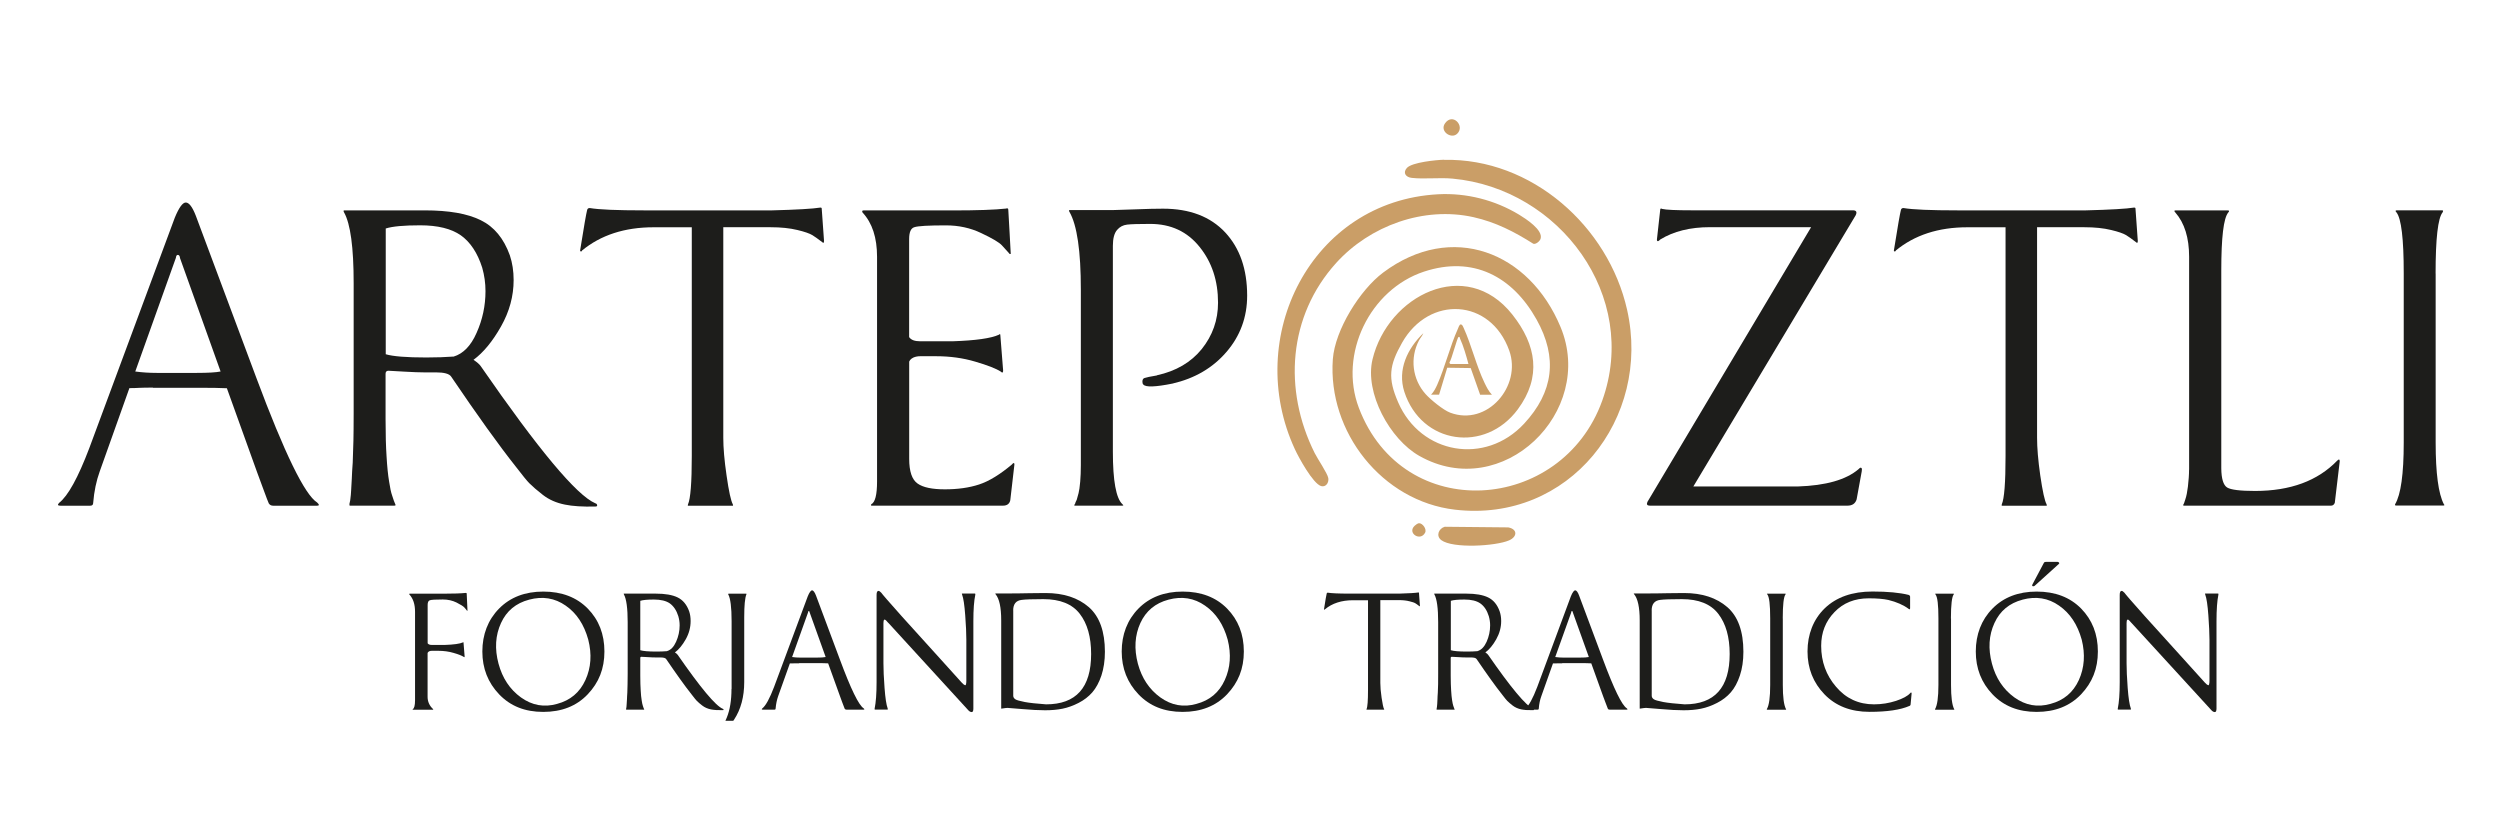 <?xml version="1.0" encoding="UTF-8"?> <svg xmlns="http://www.w3.org/2000/svg" xmlns:xlink="http://www.w3.org/1999/xlink" width="224" zoomAndPan="magnify" viewBox="0 0 168 55.5" height="74" preserveAspectRatio="xMidYMid meet" version="1.0"><defs><clipPath id="07d3f9fdf8"><path d="M 47 39 L 51 39 L 51 48.438 L 47 48.438 Z M 47 39 " clip-rule="nonzero"></path></clipPath></defs><path fill="#ca9e67" d="M 97.922 8.988 C 97.527 9.367 96.73 8.828 97.102 8.293 C 97.617 7.547 98.469 8.469 97.922 8.988 Z M 97.922 8.988 " fill-opacity="1" fill-rule="nonzero"></path><path fill="#ca9e67" d="M 97.043 10.742 C 102.922 10.617 108.078 15.211 109.34 20.812 C 110.992 28.129 105.43 35.152 97.77 34.25 C 92.875 33.676 89.215 29.027 89.566 24.141 C 89.711 22.172 91.387 19.484 92.949 18.316 C 97.566 14.863 102.77 16.922 104.871 21.98 C 107.238 27.672 100.961 33.797 95.379 30.637 C 93.406 29.523 91.688 26.402 92.234 24.145 C 93.266 19.863 98.504 17.188 101.629 21.137 C 103.25 23.188 103.609 25.324 101.996 27.508 C 99.797 30.473 95.52 29.867 94.371 26.328 C 93.891 24.844 94.586 23.414 95.648 22.391 C 95.582 22.57 95.441 22.715 95.352 22.883 C 94.738 24.059 94.91 25.484 95.797 26.48 C 96.129 26.852 96.992 27.559 97.449 27.73 C 99.941 28.672 102.273 25.945 101.422 23.562 C 100.172 20.047 96.035 19.824 94.219 23.031 C 93.352 24.562 93.246 25.406 93.957 27.039 C 95.473 30.531 99.812 31.281 102.418 28.473 C 104.395 26.344 104.691 24.035 103.258 21.473 C 101.641 18.582 98.996 17.164 95.691 18.254 C 92.055 19.457 89.941 23.797 91.316 27.41 C 94.301 35.273 104.949 34.488 107.668 26.93 C 110.199 19.902 104.793 12.668 97.617 12.004 C 96.727 11.918 95.707 12.051 94.863 11.953 C 94.477 11.91 94.246 11.617 94.543 11.285 C 94.887 10.906 96.52 10.746 97.043 10.734 Z M 97.043 10.742 " fill-opacity="1" fill-rule="nonzero"></path><path fill="#ca9e67" d="M 96.648 13.055 C 98.547 12.953 100.465 13.445 102.09 14.43 C 102.523 14.695 103.719 15.457 103.527 16.047 C 103.48 16.199 103.223 16.43 103.043 16.383 C 101.766 15.574 100.516 14.93 99.02 14.594 C 95.68 13.848 92.059 15.164 89.789 17.672 C 86.562 21.242 86.227 26.199 88.344 30.441 C 88.535 30.828 89.207 31.809 89.262 32.129 C 89.312 32.434 89.098 32.758 88.777 32.664 C 88.227 32.496 87.266 30.734 87.016 30.188 C 83.539 22.684 88.098 13.512 96.645 13.055 Z M 96.648 13.055 " fill-opacity="1" fill-rule="nonzero"></path><path fill="#ca9e67" d="M 97.086 35.398 L 101.355 35.441 C 101.996 35.562 101.965 36.078 101.402 36.316 C 100.512 36.699 97.633 36.875 96.855 36.297 C 96.477 36.012 96.68 35.516 97.086 35.398 Z M 97.086 35.398 " fill-opacity="1" fill-rule="nonzero"></path><path fill="#ca9e67" d="M 100.254 26.527 L 99.465 26.527 L 98.832 24.734 L 97.254 24.711 L 96.707 26.52 L 96.168 26.52 C 96.359 26.328 96.477 26.086 96.59 25.836 C 97.113 24.648 97.438 23.277 97.969 22.098 C 98 22.023 98.074 21.789 98.164 21.801 C 98.281 21.812 98.32 21.957 98.363 22.047 C 98.891 23.215 99.199 24.555 99.758 25.723 C 99.898 26.012 100.035 26.293 100.258 26.527 Z M 97.473 24.461 L 98.68 24.461 C 98.535 23.918 98.344 23.254 98.109 22.738 C 98.086 22.684 98.109 22.613 98.016 22.645 C 97.926 22.668 97.551 24.156 97.406 24.352 C 97.391 24.395 97.449 24.457 97.473 24.465 Z M 97.473 24.461 " fill-opacity="1" fill-rule="nonzero"></path><path fill="#ca9e67" d="M 95.355 35.16 C 95.598 35.152 95.895 35.559 95.766 35.797 C 95.453 36.406 94.547 35.828 95.059 35.336 C 95.121 35.273 95.273 35.164 95.355 35.16 Z M 95.355 35.16 " fill-opacity="1" fill-rule="nonzero"></path><path fill="#1d1d1b" d="M 10.277 26.047 C 9.902 26.047 9.602 26.051 9.371 26.062 C 9.141 26.078 8.918 26.082 8.695 26.082 L 6.703 31.676 C 6.473 32.312 6.324 33.02 6.262 33.793 C 6.262 33.922 6.195 33.984 6.059 33.984 L 4.066 33.984 C 3.879 33.984 3.848 33.922 3.973 33.793 C 4.57 33.324 5.246 32.102 5.996 30.125 L 11.746 14.629 C 12.027 13.949 12.273 13.609 12.484 13.609 C 12.703 13.609 12.93 13.906 13.16 14.5 L 17.234 25.41 C 19.117 30.457 20.477 33.242 21.309 33.766 C 21.465 33.91 21.465 33.984 21.309 33.984 L 18.363 33.984 C 18.227 33.984 18.129 33.934 18.062 33.828 C 18.035 33.777 17.895 33.422 17.656 32.762 C 17.441 32.168 17.309 31.82 17.27 31.715 L 15.246 26.09 C 14.785 26.066 14.156 26.059 13.352 26.059 L 10.277 26.059 Z M 11.812 17.348 L 9.09 24.965 C 9.551 25.027 10.027 25.059 10.531 25.059 L 13.227 25.059 C 13.977 25.059 14.512 25.027 14.824 24.965 L 12.098 17.348 C 12.086 17.203 12.035 17.129 11.945 17.129 C 11.871 17.129 11.832 17.203 11.816 17.348 Z M 11.812 17.348 " fill-opacity="1" fill-rule="nonzero"></path><path fill="#1d1d1b" d="M 26.527 33.98 L 23.52 33.98 C 23.496 33.98 23.484 33.969 23.484 33.945 L 23.484 33.852 C 23.527 33.676 23.547 33.559 23.547 33.508 C 23.57 33.34 23.586 33.168 23.594 32.992 C 23.602 32.785 23.617 32.508 23.641 32.164 C 23.641 32.07 23.648 31.902 23.664 31.66 C 23.684 31.422 23.695 31.23 23.703 31.082 C 23.711 30.719 23.727 30.227 23.75 29.609 C 23.758 29.227 23.766 28.617 23.766 27.789 L 23.766 19.027 C 23.766 16.629 23.551 15.043 23.125 14.281 C 23.102 14.258 23.09 14.223 23.09 14.172 C 23.09 14.148 23.098 14.137 23.125 14.137 L 28.543 14.137 C 30.164 14.137 31.418 14.355 32.305 14.797 C 33.203 15.234 33.855 16.023 34.262 17.16 C 34.43 17.664 34.516 18.215 34.516 18.82 C 34.516 19.898 34.234 20.938 33.668 21.938 C 33.102 22.941 32.484 23.691 31.82 24.18 C 32.07 24.348 32.23 24.492 32.305 24.605 C 36.184 30.215 38.746 33.285 40.004 33.82 C 40.086 33.84 40.129 33.891 40.129 33.973 C 40.129 34.016 40.086 34.039 40.004 34.039 C 39.156 34.059 38.477 34.016 37.965 33.91 C 37.391 33.797 36.891 33.578 36.477 33.254 C 36.098 32.961 35.797 32.699 35.566 32.469 C 35.41 32.312 35.113 31.945 34.672 31.371 C 33.523 29.922 32.07 27.895 30.316 25.305 C 30.191 25.117 29.848 25.023 29.281 25.023 L 28.453 25.023 C 28.172 25.023 27.762 25.008 27.227 24.977 C 26.516 24.938 26.145 24.914 26.102 24.914 C 25.977 24.914 25.91 24.98 25.91 25.121 L 25.91 28.16 C 25.91 29.195 25.934 30.031 25.977 30.668 C 26.016 31.355 26.074 31.922 26.148 32.359 C 26.211 32.781 26.277 33.094 26.352 33.301 C 26.445 33.594 26.504 33.754 26.523 33.785 L 26.586 33.941 C 26.586 33.961 26.566 33.973 26.523 33.973 Z M 30.477 23.965 C 31.121 23.773 31.645 23.242 32.027 22.367 C 32.426 21.477 32.625 20.543 32.625 19.562 C 32.625 19.027 32.551 18.504 32.406 17.992 C 32.09 17 31.613 16.273 30.965 15.812 C 30.328 15.367 29.418 15.141 28.238 15.141 C 27.141 15.141 26.367 15.211 25.922 15.355 L 25.922 23.805 C 26.402 23.949 27.309 24.023 28.645 24.023 C 29.336 24.023 29.945 24 30.477 23.961 Z M 30.477 23.965 " fill-opacity="1" fill-rule="nonzero"></path><path fill="#1d1d1b" d="M 39.113 16.832 C 39.113 16.875 39.09 16.895 39.035 16.895 C 38.992 16.895 38.977 16.863 38.988 16.805 C 39.238 15.234 39.395 14.34 39.457 14.109 C 39.477 14.023 39.535 13.98 39.629 13.98 C 40.246 14.086 41.461 14.137 43.281 14.137 L 51.883 14.137 C 53.535 14.094 54.617 14.031 55.129 13.949 C 55.191 13.949 55.219 13.969 55.219 14.012 L 55.375 16.191 C 55.375 16.324 55.332 16.355 55.25 16.27 C 54.969 16.055 54.746 15.895 54.59 15.801 C 54.402 15.688 54.066 15.57 53.59 15.457 C 53.078 15.332 52.477 15.27 51.785 15.27 L 48.605 15.27 L 48.605 29.422 C 48.605 30.094 48.676 30.93 48.824 31.945 C 48.977 33.023 49.121 33.668 49.246 33.891 C 49.266 33.953 49.266 33.984 49.246 33.984 L 46.234 33.984 C 46.215 33.984 46.215 33.949 46.234 33.891 C 46.402 33.512 46.488 32.434 46.488 30.645 L 46.488 15.273 L 43.918 15.273 C 41.973 15.273 40.371 15.797 39.105 16.84 Z M 39.113 16.832 " fill-opacity="1" fill-rule="nonzero"></path><path fill="#1d1d1b" d="M 68.016 31.188 C 68.121 31.082 68.168 31.094 68.168 31.219 L 67.891 33.617 C 67.84 33.855 67.676 33.98 67.402 33.98 L 58.547 33.98 C 58.527 33.957 58.527 33.93 58.547 33.887 C 58.809 33.762 58.938 33.25 58.938 32.352 L 58.938 17.262 C 58.938 15.973 58.617 14.984 57.965 14.285 C 57.914 14.191 57.938 14.141 58.027 14.141 L 64 14.141 C 65.672 14.141 66.871 14.098 67.605 14.016 C 67.707 13.973 67.758 14.008 67.758 14.109 C 67.758 14.207 67.785 14.695 67.84 15.551 C 67.891 16.406 67.918 16.883 67.918 16.977 C 67.938 17.039 67.926 17.066 67.891 17.066 C 67.84 17.066 67.805 17.047 67.797 17.004 C 67.691 16.879 67.535 16.707 67.328 16.488 C 67.152 16.293 66.688 16.016 65.93 15.66 C 65.211 15.316 64.422 15.145 63.566 15.145 C 62.398 15.145 61.684 15.184 61.438 15.27 C 61.207 15.34 61.094 15.609 61.094 16.07 L 61.094 22.652 C 61.219 22.84 61.461 22.934 61.832 22.934 L 64.012 22.934 C 65.566 22.883 66.605 22.734 67.129 22.492 C 67.191 22.43 67.223 22.441 67.223 22.527 C 67.336 23.926 67.398 24.715 67.41 24.895 C 67.41 24.988 67.391 25.035 67.348 25.035 C 67.328 25.035 67.297 25.016 67.254 24.973 C 66.934 24.766 66.359 24.543 65.531 24.301 C 64.719 24.059 63.84 23.938 62.898 23.938 L 61.836 23.938 C 61.68 23.938 61.535 23.965 61.395 24.02 C 61.305 24.059 61.223 24.117 61.16 24.191 L 61.098 24.301 L 61.098 30.836 C 61.098 31.68 61.285 32.234 61.664 32.496 C 62.027 32.754 62.641 32.883 63.496 32.883 C 64.352 32.883 65.129 32.777 65.801 32.555 C 66.469 32.336 67.211 31.879 68.027 31.191 Z M 68.016 31.188 " fill-opacity="1" fill-rule="nonzero"></path><path fill="#1d1d1b" d="M 77.746 25.219 C 79.031 24.938 80.035 24.348 80.754 23.461 C 81.484 22.551 81.852 21.512 81.852 20.34 C 81.852 18.871 81.441 17.621 80.617 16.598 C 79.789 15.562 78.684 15.047 77.293 15.047 C 76.527 15.047 76.012 15.062 75.742 15.094 C 75.469 15.125 75.246 15.242 75.066 15.453 C 74.879 15.672 74.785 16.027 74.785 16.52 L 74.785 30.355 C 74.785 32.309 75 33.484 75.426 33.883 L 75.488 33.945 C 75.488 33.965 75.469 33.98 75.426 33.98 L 72.246 33.98 C 72.203 33.98 72.184 33.969 72.184 33.945 L 72.246 33.852 C 72.246 33.852 72.258 33.809 72.281 33.742 C 72.309 33.68 72.332 33.629 72.355 33.59 C 72.375 33.527 72.418 33.375 72.48 33.137 C 72.52 32.98 72.559 32.727 72.59 32.367 C 72.617 32.047 72.633 31.672 72.633 31.258 L 72.633 19.473 C 72.633 16.871 72.379 15.125 71.867 14.238 C 71.848 14.215 71.84 14.188 71.84 14.145 C 71.84 14.125 71.848 14.117 71.867 14.117 L 74.781 14.117 C 74.906 14.117 75.395 14.098 76.238 14.07 C 77.086 14.035 77.723 14.023 78.152 14.023 C 79.949 14.023 81.34 14.555 82.336 15.621 C 83.316 16.676 83.809 18.09 83.809 19.867 C 83.809 21.316 83.34 22.586 82.41 23.66 C 81.492 24.727 80.285 25.43 78.789 25.777 C 77.641 26.008 76.984 26.031 76.832 25.84 C 76.789 25.801 76.77 25.738 76.77 25.652 C 76.77 25.52 76.812 25.434 76.91 25.402 C 77.035 25.359 77.312 25.301 77.742 25.23 Z M 77.746 25.219 " fill-opacity="1" fill-rule="nonzero"></path><path fill="#1d1d1b" d="M 111.352 16.031 L 111.566 14.102 C 111.566 14.012 111.609 13.988 111.695 14.039 C 111.945 14.102 112.621 14.133 113.715 14.133 L 124.512 14.133 C 124.742 14.133 124.809 14.242 124.703 14.465 L 113.793 32.691 L 120.816 32.691 C 122.699 32.629 124.055 32.242 124.891 31.531 C 124.941 31.48 124.98 31.445 125 31.438 C 125.031 31.418 125.062 31.422 125.094 31.453 C 125.125 31.484 125.129 31.559 125.109 31.672 L 124.766 33.555 C 124.68 33.836 124.477 33.98 124.152 33.98 L 110.863 33.98 C 110.688 33.98 110.633 33.895 110.707 33.727 L 121.707 15.266 L 114.91 15.266 C 113.578 15.266 112.469 15.543 111.57 16.094 C 111.508 16.156 111.465 16.195 111.43 16.203 C 111.395 16.215 111.375 16.203 111.359 16.18 C 111.34 16.152 111.34 16.102 111.352 16.027 Z M 111.352 16.031 " fill-opacity="1" fill-rule="nonzero"></path><path fill="#1d1d1b" d="M 127.398 16.832 C 127.398 16.875 127.371 16.895 127.316 16.895 C 127.277 16.895 127.258 16.863 127.273 16.805 C 127.523 15.234 127.68 14.34 127.742 14.109 C 127.762 14.023 127.82 13.98 127.914 13.98 C 128.531 14.086 129.746 14.137 131.566 14.137 L 140.168 14.137 C 141.82 14.094 142.902 14.031 143.41 13.949 C 143.477 13.949 143.504 13.969 143.504 14.012 L 143.66 16.191 C 143.66 16.324 143.617 16.355 143.535 16.27 C 143.254 16.055 143.031 15.895 142.875 15.801 C 142.688 15.688 142.352 15.57 141.875 15.457 C 141.363 15.332 140.762 15.27 140.07 15.27 L 136.891 15.27 L 136.891 29.422 C 136.891 30.094 136.961 30.93 137.105 31.945 C 137.262 33.023 137.406 33.668 137.531 33.891 C 137.551 33.953 137.551 33.984 137.531 33.984 L 134.52 33.984 C 134.52 33.984 134.5 33.949 134.52 33.891 C 134.688 33.512 134.773 32.434 134.773 30.645 L 134.773 15.273 L 132.203 15.273 C 130.258 15.273 128.656 15.797 127.391 16.84 Z M 127.398 16.832 " fill-opacity="1" fill-rule="nonzero"></path><path fill="#1d1d1b" d="M 147.109 31.562 L 147.109 17.258 C 147.109 15.98 146.801 14.988 146.184 14.281 C 146.09 14.188 146.098 14.137 146.211 14.137 L 149.676 14.137 C 149.809 14.137 149.832 14.184 149.738 14.281 C 149.422 14.664 149.27 15.965 149.27 18.184 L 149.27 31.473 C 149.277 32.172 149.41 32.598 149.66 32.758 C 149.91 32.914 150.535 32.992 151.539 32.992 C 153.914 32.992 155.75 32.312 157.059 30.957 C 157.172 30.844 157.23 30.855 157.23 31.004 L 156.898 33.789 C 156.848 33.914 156.766 33.98 156.648 33.98 L 146.727 33.98 C 146.707 33.957 146.707 33.93 146.727 33.887 C 146.75 33.879 146.789 33.766 146.855 33.555 C 146.926 33.348 146.984 33.066 147.027 32.707 C 147.074 32.289 147.105 31.906 147.105 31.562 Z M 147.109 31.562 " fill-opacity="1" fill-rule="nonzero"></path><path fill="#1d1d1b" d="M 163.676 18.383 L 163.676 29.746 C 163.676 31.805 163.863 33.184 164.227 33.883 C 164.289 33.945 164.273 33.973 164.18 33.973 L 161.016 33.973 C 160.953 33.973 160.93 33.941 160.953 33.883 C 161.336 33.238 161.531 31.859 161.531 29.746 L 161.531 18.352 C 161.531 16.039 161.367 14.684 161.043 14.273 C 160.953 14.184 160.961 14.133 161.074 14.133 L 164.113 14.133 C 164.184 14.133 164.195 14.18 164.141 14.273 C 163.828 14.66 163.672 16.031 163.672 18.379 Z M 163.676 18.383 " fill-opacity="1" fill-rule="nonzero"></path><path fill="#1d1d1b" d="M 28.734 43.887 L 28.734 46.824 C 28.734 47.152 28.859 47.43 29.109 47.656 C 29.109 47.668 29.109 47.68 29.109 47.695 L 27.734 47.695 C 27.734 47.695 27.727 47.676 27.734 47.656 C 27.836 47.609 27.891 47.406 27.891 47.055 L 27.891 41.117 C 27.891 40.609 27.766 40.223 27.508 39.949 C 27.488 39.91 27.496 39.895 27.535 39.895 L 29.844 39.895 C 30.477 39.895 30.965 39.879 31.301 39.844 C 31.34 39.844 31.363 39.859 31.363 39.895 L 31.414 41.008 C 31.422 41.035 31.418 41.047 31.406 41.047 C 31.398 41.047 31.383 41.039 31.367 41.023 C 31.355 40.996 31.301 40.93 31.199 40.816 C 31.133 40.742 30.961 40.633 30.676 40.488 C 30.402 40.355 30.102 40.285 29.762 40.285 C 29.27 40.285 28.977 40.301 28.879 40.34 C 28.785 40.375 28.738 40.477 28.738 40.645 L 28.738 43.23 C 28.789 43.305 28.883 43.34 29.027 43.34 L 29.883 43.34 C 30.492 43.32 30.906 43.262 31.109 43.168 C 31.137 43.145 31.148 43.148 31.148 43.18 C 31.195 43.73 31.219 44.039 31.223 44.113 C 31.223 44.148 31.215 44.164 31.199 44.164 C 31.191 44.164 31.176 44.156 31.16 44.141 C 31.035 44.059 30.809 43.969 30.48 43.875 C 30.164 43.781 29.816 43.734 29.445 43.734 L 29.027 43.734 C 28.965 43.734 28.91 43.742 28.855 43.762 C 28.816 43.781 28.789 43.801 28.762 43.832 L 28.738 43.871 Z M 28.734 43.887 " fill-opacity="1" fill-rule="nonzero"></path><path fill="#1d1d1b" d="M 36.504 39.754 C 37.75 39.754 38.75 40.137 39.496 40.895 C 40.242 41.656 40.617 42.617 40.617 43.781 C 40.617 44.941 40.242 45.871 39.492 46.66 C 38.742 47.449 37.742 47.84 36.504 47.84 C 35.27 47.84 34.293 47.445 33.543 46.66 C 32.793 45.875 32.414 44.918 32.414 43.781 C 32.414 42.645 32.789 41.656 33.539 40.895 C 34.289 40.137 35.277 39.754 36.512 39.754 Z M 35.559 40.297 C 34.668 40.531 34.039 41.055 33.668 41.867 C 33.289 42.691 33.234 43.602 33.5 44.598 C 33.762 45.57 34.262 46.328 35.008 46.867 C 35.754 47.402 36.566 47.551 37.438 47.301 C 38.324 47.066 38.957 46.535 39.34 45.699 C 39.719 44.871 39.781 43.965 39.531 42.984 C 39.25 41.969 38.75 41.207 38.016 40.699 C 37.281 40.184 36.461 40.055 35.555 40.297 Z M 35.559 40.297 " fill-opacity="1" fill-rule="nonzero"></path><path fill="#1d1d1b" d="M 43.27 47.691 L 42.086 47.691 C 42.086 47.691 42.074 47.691 42.074 47.68 L 42.074 47.641 C 42.09 47.57 42.098 47.527 42.098 47.508 C 42.105 47.441 42.109 47.371 42.113 47.305 C 42.113 47.223 42.125 47.113 42.133 46.98 C 42.133 46.941 42.133 46.875 42.141 46.781 C 42.148 46.691 42.152 46.609 42.156 46.555 C 42.156 46.414 42.164 46.219 42.172 45.977 C 42.172 45.824 42.18 45.586 42.18 45.262 L 42.18 41.812 C 42.18 40.871 42.094 40.246 41.926 39.945 C 41.918 39.938 41.914 39.922 41.914 39.902 C 41.914 39.895 41.914 39.891 41.926 39.891 L 44.059 39.891 C 44.699 39.891 45.191 39.977 45.539 40.148 C 45.891 40.32 46.152 40.633 46.312 41.082 C 46.379 41.277 46.41 41.496 46.41 41.734 C 46.41 42.156 46.305 42.562 46.082 42.961 C 45.859 43.355 45.617 43.648 45.355 43.844 C 45.457 43.91 45.52 43.965 45.547 44.012 C 47.074 46.215 48.082 47.426 48.574 47.633 C 48.609 47.641 48.625 47.664 48.625 47.695 C 48.625 47.711 48.609 47.723 48.574 47.723 C 48.242 47.73 47.977 47.711 47.773 47.672 C 47.547 47.625 47.355 47.539 47.188 47.41 C 47.039 47.297 46.918 47.191 46.832 47.105 C 46.77 47.043 46.652 46.898 46.48 46.672 C 46.027 46.102 45.457 45.305 44.766 44.289 C 44.715 44.211 44.578 44.18 44.359 44.18 L 44.031 44.18 C 43.922 44.18 43.758 44.176 43.547 44.16 C 43.27 44.145 43.121 44.137 43.105 44.137 C 43.055 44.137 43.027 44.16 43.027 44.215 L 43.027 45.41 C 43.027 45.816 43.039 46.145 43.055 46.395 C 43.07 46.668 43.09 46.891 43.121 47.062 C 43.145 47.227 43.172 47.352 43.199 47.43 C 43.238 47.543 43.258 47.613 43.27 47.625 L 43.293 47.688 C 43.293 47.688 43.285 47.699 43.27 47.699 Z M 44.824 43.754 C 45.078 43.68 45.281 43.469 45.434 43.125 C 45.59 42.777 45.672 42.41 45.672 42.023 C 45.672 41.812 45.641 41.609 45.582 41.406 C 45.461 41.016 45.266 40.734 45.016 40.551 C 44.766 40.375 44.406 40.289 43.941 40.289 C 43.512 40.289 43.211 40.316 43.027 40.375 L 43.027 43.695 C 43.219 43.754 43.574 43.785 44.102 43.785 C 44.375 43.785 44.613 43.777 44.824 43.758 Z M 44.824 43.754 " fill-opacity="1" fill-rule="nonzero"></path><g clip-path="url(#07d3f9fdf8)"><path fill="#1d1d1b" d="M 49.164 46.297 L 49.164 41.734 C 49.164 40.812 49.086 40.215 48.941 39.949 C 48.918 39.91 48.93 39.895 48.977 39.895 L 50.133 39.895 C 50.168 39.895 50.176 39.906 50.16 39.934 C 50.059 40.18 50.012 40.691 50.012 41.473 L 50.012 45.832 C 50.012 46.824 49.785 47.668 49.336 48.352 C 48.887 49.031 48.449 49.426 48.027 49.539 L 47.965 49.539 C 47.938 49.539 47.926 49.539 47.926 49.527 C 47.926 49.516 47.949 49.488 48 49.441 C 48.34 49.172 48.621 48.77 48.84 48.223 C 49.055 47.695 49.156 47.051 49.156 46.297 Z M 49.164 46.297 " fill-opacity="1" fill-rule="nonzero"></path></g><path fill="#1d1d1b" d="M 53.699 44.574 C 53.551 44.574 53.43 44.574 53.34 44.578 C 53.25 44.578 53.16 44.582 53.078 44.582 L 52.293 46.781 C 52.203 47.035 52.148 47.309 52.121 47.613 C 52.121 47.664 52.098 47.688 52.043 47.688 L 51.258 47.688 C 51.184 47.688 51.172 47.664 51.219 47.613 C 51.457 47.426 51.719 46.945 52.016 46.168 L 54.281 40.074 C 54.391 39.805 54.492 39.672 54.57 39.672 C 54.656 39.672 54.746 39.789 54.836 40.023 L 56.438 44.312 C 57.172 46.297 57.711 47.395 58.035 47.598 C 58.102 47.656 58.102 47.688 58.035 47.688 L 56.879 47.688 C 56.824 47.688 56.789 47.668 56.762 47.625 C 56.75 47.605 56.695 47.465 56.602 47.207 C 56.516 46.969 56.465 46.832 56.449 46.789 L 55.652 44.578 C 55.473 44.566 55.223 44.562 54.906 44.562 L 53.699 44.562 Z M 54.301 41.156 L 53.23 44.152 C 53.41 44.18 53.598 44.191 53.793 44.191 L 54.855 44.191 C 55.152 44.191 55.363 44.18 55.484 44.152 L 54.41 41.156 C 54.406 41.098 54.387 41.066 54.348 41.066 C 54.32 41.066 54.301 41.098 54.297 41.156 Z M 54.301 41.156 " fill-opacity="1" fill-rule="nonzero"></path><path fill="#1d1d1b" d="M 59.367 41.887 L 59.367 44.574 C 59.367 45 59.391 45.551 59.441 46.219 C 59.492 46.906 59.562 47.371 59.656 47.621 C 59.656 47.664 59.656 47.684 59.656 47.684 L 58.789 47.684 C 58.789 47.684 58.766 47.668 58.773 47.633 C 58.863 47.195 58.906 46.602 58.906 45.84 L 58.906 39.98 C 58.906 39.797 58.949 39.707 59.039 39.707 C 59.078 39.707 59.137 39.746 59.219 39.828 C 59.281 39.922 59.742 40.457 60.609 41.426 L 63.242 44.336 C 64.152 45.34 64.609 45.848 64.617 45.859 C 64.695 45.938 64.734 45.98 64.754 45.992 C 64.797 46.02 64.824 46.035 64.844 46.043 C 64.879 46.055 64.898 46.043 64.914 45.992 C 64.93 45.926 64.938 45.852 64.938 45.758 L 64.938 42.992 C 64.938 42.57 64.914 42.023 64.863 41.352 C 64.812 40.668 64.746 40.203 64.652 39.953 C 64.633 39.906 64.633 39.887 64.652 39.887 L 65.527 39.887 C 65.527 39.887 65.543 39.906 65.543 39.953 C 65.453 40.371 65.41 40.969 65.41 41.738 L 65.41 47.613 C 65.41 47.77 65.375 47.852 65.301 47.852 C 65.215 47.852 65.125 47.801 65.039 47.695 L 59.703 41.863 C 59.703 41.863 59.691 41.855 59.684 41.848 L 59.668 41.832 C 59.668 41.832 59.66 41.824 59.652 41.812 C 59.645 41.805 59.637 41.801 59.633 41.793 C 59.602 41.75 59.578 41.727 59.57 41.719 C 59.547 41.691 59.523 41.676 59.508 41.664 C 59.48 41.641 59.461 41.633 59.453 41.633 C 59.441 41.633 59.43 41.637 59.418 41.652 C 59.395 41.672 59.383 41.695 59.379 41.727 C 59.371 41.777 59.367 41.828 59.367 41.871 Z M 59.367 41.887 " fill-opacity="1" fill-rule="nonzero"></path><path fill="#1d1d1b" d="M 67.293 47.621 C 67.293 47.621 67.281 47.621 67.281 47.609 L 67.281 41.695 C 67.281 40.816 67.156 40.23 66.898 39.926 C 66.891 39.918 66.887 39.906 66.887 39.891 C 66.887 39.883 66.887 39.879 66.898 39.879 L 67.949 39.879 C 68.105 39.879 68.523 39.879 69.188 39.863 C 69.855 39.855 70.211 39.852 70.262 39.852 C 71.473 39.852 72.441 40.168 73.172 40.801 C 73.887 41.43 74.25 42.43 74.25 43.801 C 74.25 44.391 74.168 44.926 74.016 45.391 C 73.859 45.859 73.652 46.238 73.402 46.527 C 73.152 46.812 72.848 47.047 72.484 47.234 C 72.129 47.418 71.762 47.551 71.398 47.625 C 71.055 47.695 70.664 47.73 70.23 47.73 C 69.801 47.73 69.293 47.703 68.676 47.648 C 68.062 47.594 67.734 47.57 67.703 47.57 C 67.645 47.57 67.508 47.586 67.293 47.621 Z M 68.09 41.016 L 68.09 46.758 C 68.09 46.855 68.145 46.938 68.238 46.996 C 68.32 47.051 68.531 47.109 68.871 47.176 C 69.176 47.234 69.652 47.285 70.297 47.332 C 72.316 47.332 73.324 46.203 73.324 43.949 C 73.324 42.809 73.07 41.906 72.562 41.25 C 72.055 40.59 71.238 40.262 70.113 40.262 C 69.383 40.262 68.895 40.281 68.664 40.312 C 68.277 40.355 68.086 40.59 68.086 41.023 Z M 68.09 41.016 " fill-opacity="1" fill-rule="nonzero"></path><path fill="#1d1d1b" d="M 79.473 39.754 C 80.719 39.754 81.715 40.137 82.461 40.895 C 83.207 41.656 83.586 42.617 83.586 43.781 C 83.586 44.941 83.207 45.871 82.457 46.66 C 81.707 47.445 80.707 47.84 79.473 47.84 C 78.234 47.84 77.258 47.445 76.508 46.66 C 75.758 45.875 75.379 44.918 75.379 43.781 C 75.379 42.645 75.754 41.656 76.504 40.895 C 77.25 40.137 78.242 39.754 79.477 39.754 Z M 78.523 40.297 C 77.637 40.531 77.008 41.055 76.633 41.867 C 76.258 42.691 76.203 43.602 76.465 44.598 C 76.727 45.57 77.23 46.328 77.977 46.867 C 78.723 47.402 79.531 47.551 80.402 47.301 C 81.293 47.066 81.926 46.535 82.305 45.699 C 82.684 44.871 82.746 43.965 82.5 42.984 C 82.219 41.969 81.715 41.207 80.98 40.699 C 80.246 40.184 79.426 40.055 78.52 40.297 Z M 78.523 40.297 " fill-opacity="1" fill-rule="nonzero"></path><path fill="#1d1d1b" d="M 89.02 40.949 C 89.02 40.949 89.008 40.977 88.988 40.977 C 88.973 40.977 88.969 40.965 88.973 40.938 C 89.066 40.32 89.133 39.969 89.156 39.879 C 89.164 39.844 89.184 39.828 89.223 39.828 C 89.465 39.867 89.945 39.891 90.66 39.891 L 94.043 39.891 C 94.695 39.871 95.117 39.848 95.32 39.812 C 95.344 39.812 95.355 39.824 95.355 39.84 L 95.418 40.695 C 95.418 40.75 95.402 40.758 95.367 40.723 C 95.262 40.637 95.172 40.578 95.109 40.539 C 95.035 40.492 94.902 40.453 94.715 40.406 C 94.516 40.355 94.277 40.328 94.008 40.328 L 92.758 40.328 L 92.758 45.898 C 92.758 46.16 92.785 46.492 92.844 46.891 C 92.906 47.312 92.961 47.57 93.012 47.652 C 93.02 47.68 93.02 47.691 93.012 47.691 L 91.832 47.691 C 91.832 47.691 91.824 47.68 91.832 47.652 C 91.898 47.508 91.93 47.078 91.93 46.379 L 91.93 40.336 L 90.922 40.336 C 90.156 40.336 89.523 40.539 89.031 40.949 Z M 89.02 40.949 " fill-opacity="1" fill-rule="nonzero"></path><path fill="#1d1d1b" d="M 97.734 47.691 L 96.551 47.691 C 96.551 47.691 96.539 47.691 96.539 47.68 L 96.539 47.641 C 96.555 47.57 96.562 47.527 96.562 47.508 C 96.57 47.441 96.578 47.371 96.582 47.305 C 96.582 47.223 96.59 47.113 96.598 46.98 C 96.598 46.941 96.598 46.875 96.605 46.781 C 96.613 46.684 96.617 46.609 96.621 46.555 C 96.621 46.414 96.629 46.219 96.641 45.977 C 96.641 45.824 96.645 45.586 96.645 45.262 L 96.645 41.812 C 96.645 40.871 96.559 40.246 96.391 39.945 C 96.383 39.938 96.379 39.922 96.379 39.902 C 96.379 39.895 96.379 39.891 96.391 39.891 L 98.527 39.891 C 99.164 39.891 99.656 39.977 100.004 40.148 C 100.359 40.32 100.617 40.633 100.777 41.082 C 100.844 41.277 100.879 41.496 100.879 41.734 C 100.879 42.156 100.77 42.562 100.547 42.961 C 100.324 43.355 100.082 43.648 99.816 43.844 C 99.918 43.91 99.98 43.965 100.008 44.012 C 101.535 46.215 102.543 47.426 103.035 47.633 C 103.07 47.641 103.086 47.664 103.086 47.695 C 103.086 47.711 103.07 47.723 103.035 47.723 C 102.707 47.73 102.438 47.711 102.234 47.672 C 102.008 47.625 101.816 47.539 101.648 47.41 C 101.504 47.297 101.379 47.191 101.293 47.105 C 101.23 47.043 101.113 46.898 100.941 46.672 C 100.488 46.102 99.918 45.305 99.227 44.289 C 99.176 44.211 99.043 44.18 98.82 44.18 L 98.492 44.18 C 98.383 44.18 98.219 44.176 98.012 44.16 C 97.73 44.145 97.582 44.137 97.566 44.137 C 97.516 44.137 97.488 44.16 97.488 44.215 L 97.488 45.41 C 97.488 45.816 97.5 46.145 97.516 46.395 C 97.531 46.668 97.555 46.891 97.582 47.062 C 97.609 47.227 97.633 47.352 97.66 47.43 C 97.699 47.543 97.723 47.613 97.73 47.625 L 97.754 47.688 C 97.754 47.688 97.746 47.699 97.73 47.699 Z M 99.289 43.754 C 99.543 43.68 99.746 43.469 99.902 43.125 C 100.055 42.777 100.137 42.41 100.137 42.023 C 100.137 41.812 100.105 41.609 100.047 41.406 C 99.926 41.016 99.738 40.734 99.48 40.551 C 99.23 40.375 98.875 40.289 98.41 40.289 C 97.977 40.289 97.676 40.316 97.496 40.375 L 97.496 43.695 C 97.684 43.754 98.039 43.785 98.566 43.785 C 98.84 43.785 99.078 43.777 99.289 43.758 Z M 99.289 43.754 " fill-opacity="1" fill-rule="nonzero"></path><path fill="#1d1d1b" d="M 104.98 44.574 C 104.836 44.574 104.715 44.574 104.625 44.578 C 104.539 44.582 104.445 44.582 104.359 44.582 L 103.578 46.781 C 103.484 47.035 103.43 47.309 103.406 47.613 C 103.406 47.664 103.379 47.688 103.324 47.688 L 102.543 47.688 C 102.465 47.688 102.453 47.664 102.504 47.613 C 102.738 47.426 103.004 46.945 103.301 46.168 L 105.562 40.074 C 105.672 39.805 105.77 39.672 105.855 39.672 C 105.941 39.672 106.031 39.789 106.117 40.023 L 107.719 44.312 C 108.457 46.297 108.992 47.395 109.32 47.598 C 109.383 47.656 109.383 47.688 109.32 47.688 L 108.164 47.688 C 108.109 47.688 108.07 47.668 108.047 47.625 C 108.035 47.605 107.98 47.465 107.887 47.207 C 107.801 46.969 107.75 46.832 107.73 46.789 L 106.934 44.578 C 106.754 44.566 106.508 44.562 106.188 44.562 L 104.98 44.562 Z M 105.586 41.156 L 104.512 44.152 C 104.691 44.18 104.883 44.191 105.078 44.191 L 106.141 44.191 C 106.438 44.191 106.645 44.18 106.77 44.152 L 105.695 41.156 C 105.695 41.098 105.668 41.066 105.633 41.066 C 105.602 41.066 105.586 41.098 105.582 41.156 Z M 105.586 41.156 " fill-opacity="1" fill-rule="nonzero"></path><path fill="#1d1d1b" d="M 110.199 47.621 C 110.199 47.621 110.188 47.621 110.188 47.609 L 110.188 41.695 C 110.188 40.816 110.062 40.23 109.809 39.926 C 109.797 39.918 109.793 39.906 109.793 39.891 C 109.793 39.883 109.793 39.879 109.809 39.879 L 110.855 39.879 C 111.016 39.879 111.43 39.879 112.098 39.863 C 112.762 39.855 113.117 39.852 113.168 39.852 C 114.379 39.852 115.348 40.168 116.078 40.801 C 116.797 41.43 117.156 42.43 117.156 43.801 C 117.156 44.391 117.078 44.926 116.922 45.391 C 116.766 45.859 116.562 46.238 116.309 46.527 C 116.062 46.812 115.754 47.047 115.391 47.234 C 115.035 47.418 114.672 47.551 114.305 47.625 C 113.961 47.695 113.57 47.73 113.141 47.73 C 112.707 47.73 112.199 47.703 111.586 47.648 C 110.969 47.594 110.641 47.57 110.613 47.57 C 110.555 47.57 110.414 47.586 110.199 47.621 Z M 110.996 41.016 L 110.996 46.758 C 110.996 46.855 111.051 46.938 111.145 46.996 C 111.227 47.051 111.438 47.109 111.777 47.176 C 112.082 47.234 112.562 47.285 113.203 47.332 C 115.223 47.332 116.234 46.203 116.234 43.949 C 116.234 42.809 115.977 41.906 115.469 41.25 C 114.965 40.59 114.145 40.262 113.023 40.262 C 112.289 40.262 111.801 40.281 111.57 40.312 C 111.188 40.355 110.992 40.59 110.992 41.023 Z M 110.996 41.016 " fill-opacity="1" fill-rule="nonzero"></path><path fill="#1d1d1b" d="M 119.805 41.562 L 119.805 46.031 C 119.805 46.84 119.875 47.383 120.02 47.656 C 120.043 47.684 120.035 47.695 120.004 47.695 L 118.758 47.695 C 118.73 47.695 118.723 47.684 118.73 47.656 C 118.883 47.402 118.957 46.863 118.957 46.031 L 118.957 41.551 C 118.957 40.641 118.895 40.109 118.766 39.949 C 118.727 39.91 118.73 39.895 118.777 39.895 L 119.973 39.895 C 120.004 39.895 120.008 39.91 119.984 39.949 C 119.863 40.098 119.801 40.641 119.801 41.562 Z M 119.805 41.562 " fill-opacity="1" fill-rule="nonzero"></path><path fill="#1d1d1b" d="M 128.359 46.586 C 128.391 46.551 128.41 46.535 128.422 46.535 C 128.449 46.535 128.461 46.555 128.461 46.598 L 128.395 47.305 C 128.395 47.383 128.367 47.422 128.309 47.441 C 127.707 47.703 126.816 47.836 125.633 47.836 C 124.371 47.836 123.359 47.441 122.602 46.656 C 121.848 45.875 121.465 44.918 121.465 43.777 C 121.465 42.637 121.852 41.625 122.621 40.879 C 123.398 40.129 124.473 39.75 125.832 39.75 C 126.855 39.75 127.664 39.828 128.258 39.977 C 128.324 40.004 128.359 40.043 128.359 40.098 L 128.359 40.859 C 128.359 40.918 128.348 40.945 128.332 40.945 C 128.309 40.945 128.285 40.938 128.27 40.922 C 127.91 40.652 127.449 40.453 126.895 40.316 C 126.551 40.242 126.109 40.207 125.582 40.207 C 124.637 40.207 123.863 40.516 123.273 41.137 C 122.68 41.75 122.383 42.504 122.383 43.402 C 122.383 44.457 122.715 45.375 123.383 46.152 C 124.047 46.938 124.898 47.332 125.934 47.332 C 126.453 47.332 126.945 47.25 127.414 47.098 C 127.875 46.945 128.191 46.773 128.359 46.586 Z M 128.359 46.586 " fill-opacity="1" fill-rule="nonzero"></path><path fill="#1d1d1b" d="M 131.109 41.562 L 131.109 46.031 C 131.109 46.84 131.18 47.383 131.32 47.656 C 131.348 47.684 131.34 47.695 131.305 47.695 L 130.059 47.695 C 130.035 47.695 130.027 47.684 130.035 47.656 C 130.184 47.402 130.262 46.863 130.262 46.031 L 130.262 41.551 C 130.262 40.641 130.199 40.109 130.066 39.949 C 130.031 39.91 130.035 39.895 130.082 39.895 L 131.273 39.895 C 131.305 39.895 131.309 39.91 131.289 39.949 C 131.168 40.098 131.102 40.641 131.102 41.562 Z M 131.109 41.562 " fill-opacity="1" fill-rule="nonzero"></path><path fill="#1d1d1b" d="M 136.863 39.754 C 138.109 39.754 139.105 40.137 139.852 40.895 C 140.598 41.656 140.977 42.617 140.977 43.781 C 140.977 44.941 140.598 45.871 139.848 46.66 C 139.098 47.445 138.102 47.84 136.863 47.84 C 135.625 47.84 134.648 47.445 133.898 46.66 C 133.148 45.875 132.773 44.918 132.773 43.781 C 132.773 42.645 133.145 41.656 133.895 40.895 C 134.641 40.137 135.637 39.754 136.867 39.754 Z M 135.918 40.297 C 135.027 40.531 134.398 41.055 134.027 41.867 C 133.648 42.691 133.594 43.602 133.859 44.598 C 134.117 45.57 134.621 46.328 135.367 46.867 C 136.113 47.402 136.922 47.551 137.793 47.301 C 138.684 47.066 139.316 46.535 139.699 45.699 C 140.074 44.871 140.137 43.965 139.891 42.984 C 139.609 41.969 139.105 41.207 138.371 40.699 C 137.641 40.184 136.816 40.055 135.91 40.297 Z M 138.352 37.898 L 136.75 39.348 C 136.719 39.383 136.68 39.398 136.641 39.398 C 136.586 39.398 136.562 39.383 136.562 39.348 C 136.562 39.32 136.57 39.289 136.586 39.262 L 137.359 37.805 C 137.383 37.773 137.426 37.758 137.488 37.758 L 138.258 37.758 C 138.309 37.758 138.352 37.781 138.383 37.836 C 138.391 37.844 138.383 37.855 138.367 37.875 L 138.355 37.898 Z M 138.352 37.898 " fill-opacity="1" fill-rule="nonzero"></path><path fill="#1d1d1b" d="M 142.906 41.887 L 142.906 44.574 C 142.906 45 142.93 45.551 142.98 46.219 C 143.031 46.906 143.102 47.371 143.195 47.621 C 143.195 47.664 143.195 47.684 143.195 47.684 L 142.324 47.684 C 142.324 47.684 142.305 47.668 142.312 47.633 C 142.402 47.195 142.445 46.602 142.445 45.84 L 142.445 39.98 C 142.445 39.797 142.488 39.707 142.578 39.707 C 142.617 39.707 142.676 39.746 142.758 39.828 C 142.82 39.922 143.281 40.457 144.148 41.426 L 146.781 44.336 C 147.691 45.34 148.148 45.848 148.156 45.859 C 148.234 45.938 148.273 45.98 148.293 45.992 C 148.332 46.02 148.363 46.035 148.383 46.043 C 148.418 46.055 148.438 46.043 148.449 45.992 C 148.469 45.926 148.477 45.852 148.477 45.758 L 148.477 42.992 C 148.477 42.57 148.449 42.023 148.402 41.352 C 148.352 40.668 148.285 40.203 148.191 39.953 C 148.172 39.906 148.172 39.887 148.191 39.887 L 149.066 39.887 C 149.066 39.887 149.078 39.906 149.078 39.953 C 148.992 40.371 148.949 40.969 148.949 41.738 L 148.949 47.613 C 148.949 47.77 148.91 47.852 148.84 47.852 C 148.754 47.852 148.664 47.801 148.578 47.695 L 143.238 41.863 L 143.207 41.832 C 143.207 41.832 143.199 41.824 143.191 41.812 C 143.18 41.805 143.176 41.801 143.172 41.793 C 143.141 41.75 143.117 41.727 143.109 41.719 C 143.086 41.691 143.062 41.676 143.047 41.664 C 143.02 41.641 143 41.633 142.992 41.633 C 142.98 41.633 142.969 41.637 142.953 41.652 C 142.934 41.672 142.922 41.695 142.918 41.727 C 142.91 41.777 142.906 41.828 142.906 41.871 Z M 142.906 41.887 " fill-opacity="1" fill-rule="nonzero"></path></svg> 
